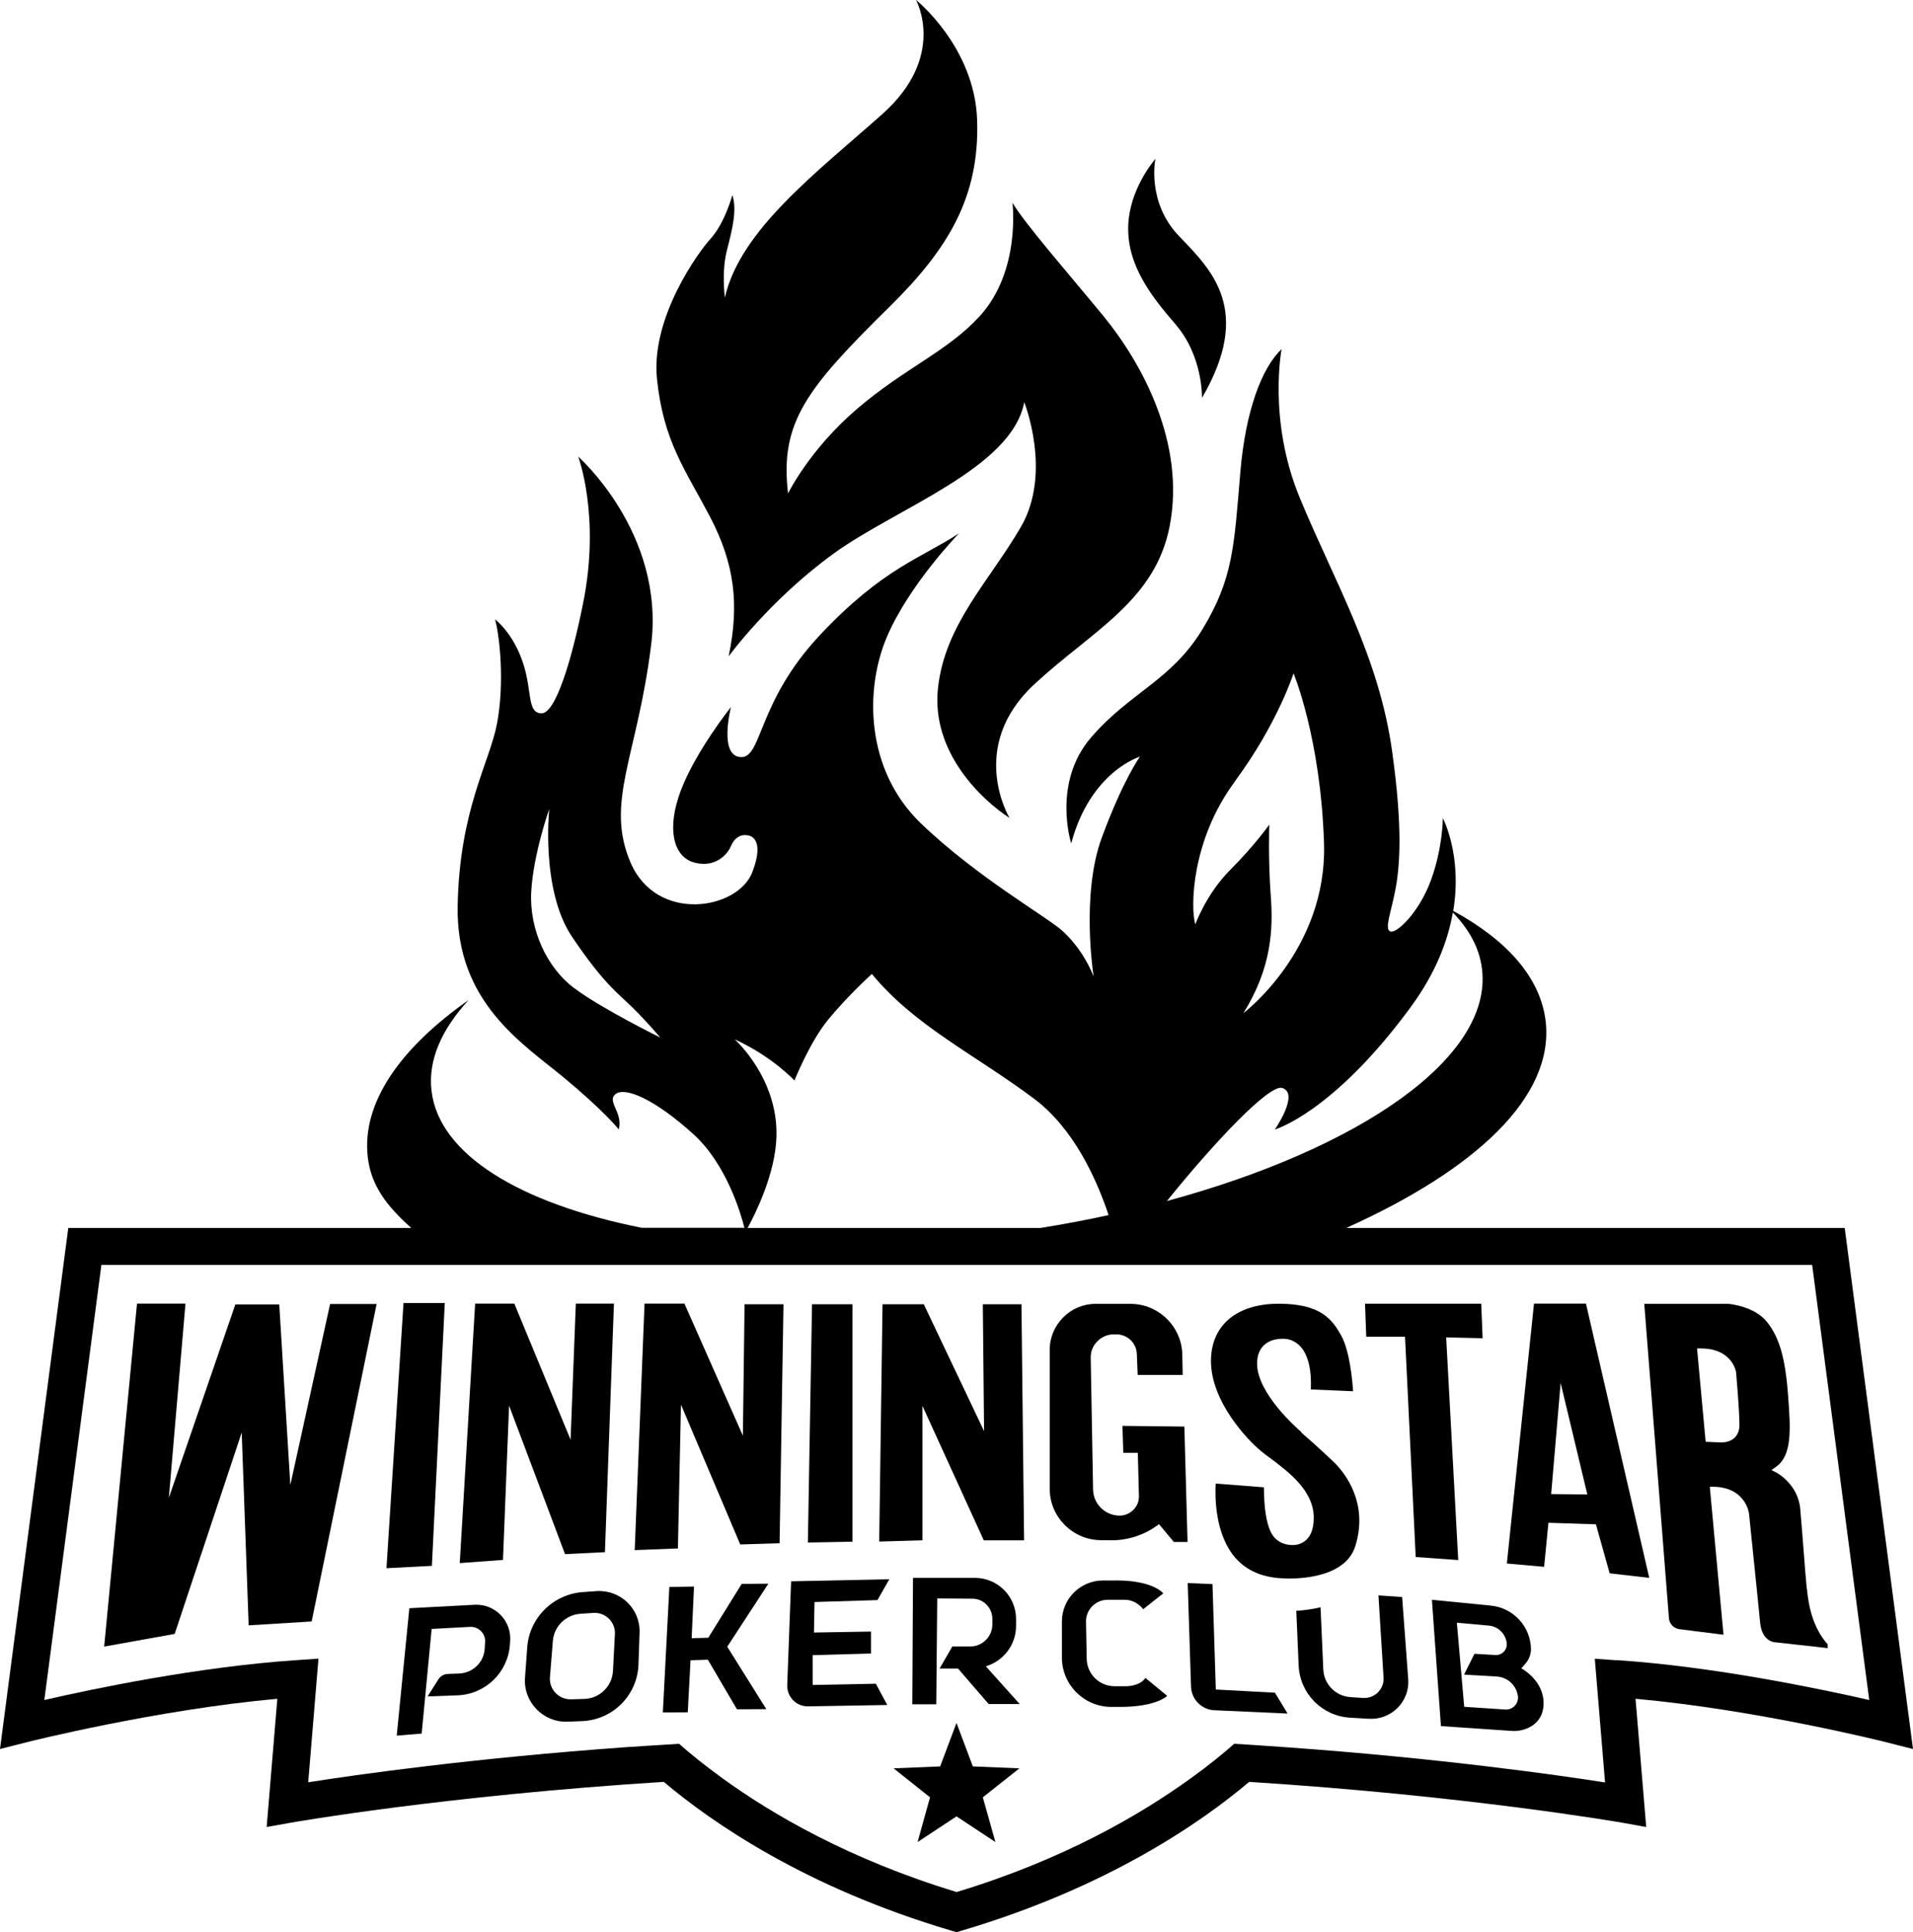 <?xml version="1.0" encoding="UTF-8"?>
<svg xmlns="http://www.w3.org/2000/svg" width="99" height="100" viewBox="0 0 99 100" fill="none">
  <g clip-path="url(#clip0_1343_3038)">
    <path d="M24.553 83.055L21.184 83.233L20.531 89.827L21.822 89.72L22.338 84.305L24.323 84.198C24.768 84.176 25.134 84.541 25.105 84.984L25.083 85.334C25.04 86.034 24.467 86.584 23.764 86.612L23.177 86.634C22.976 86.641 22.789 86.748 22.682 86.919L22.13 87.798L23.686 87.741C25.126 87.684 26.295 86.548 26.388 85.112L26.402 84.912C26.467 83.869 25.607 82.998 24.56 83.055H24.553Z" fill="black"></path>
    <path d="M30.876 82.347L30.174 82.397C28.632 82.504 27.399 83.719 27.285 85.255L27.17 86.827C27.077 88.084 28.102 89.148 29.364 89.106L30.109 89.077C31.708 89.02 32.984 87.741 33.041 86.155L33.099 84.498C33.142 83.262 32.109 82.269 30.869 82.347H30.876ZM31.722 86.484C31.679 87.269 31.041 87.898 30.253 87.927L29.564 87.948C28.926 87.97 28.41 87.434 28.46 86.805L28.611 84.926C28.668 84.169 29.285 83.569 30.045 83.519L30.704 83.476C31.335 83.433 31.858 83.955 31.822 84.576L31.722 86.477V86.484Z" fill="black"></path>
    <path d="M38.382 81.976L36.654 84.762L35.794 84.784L35.916 82.112L34.64 82.133L34.303 88.627L35.593 88.62L35.736 85.927L36.633 85.898L38.138 88.463L39.658 88.456L37.636 85.226L39.765 81.962L38.382 81.976Z" fill="black"></path>
    <path d="M45.414 82.805L46.023 81.733L40.941 81.84L40.74 87.205C40.718 87.82 41.213 88.327 41.83 88.312L45.916 88.241L45.328 87.141L42.059 87.205V85.662L45.077 85.576V84.441L42.123 84.491L42.152 82.912L45.421 82.812L45.414 82.805Z" fill="black"></path>
    <path d="M52.582 84.148V83.79C52.582 82.619 51.629 81.662 50.453 81.662H47.249L47.213 88.205H48.453L48.503 82.726L50.324 82.74C50.89 82.74 51.349 83.205 51.356 83.769V84.069C51.356 84.698 50.847 85.212 50.217 85.212H49.285L48.625 86.355H49.579L51.163 88.191H52.769L51.02 86.241C51.923 85.962 52.582 85.141 52.582 84.148Z" fill="black"></path>
    <path d="M58.238 87.27H57.658C56.876 87.255 56.253 86.634 56.238 85.855L56.202 83.933C56.188 83.312 56.697 82.797 57.321 82.797H58.203C58.203 82.797 58.74 82.755 59.163 83.283L60.203 82.462C59.5 81.733 57.715 81.797 57.715 81.797H57.084C55.908 81.797 54.955 82.748 54.955 83.919V85.784C54.955 87.198 56.102 88.341 57.522 88.341H57.959C59.858 88.341 60.403 87.77 60.403 87.77L59.278 86.841C58.97 87.291 58.26 87.27 58.26 87.27H58.238Z" fill="black"></path>
    <path d="M62.92 87.448L62.748 81.983L61.465 81.933L61.637 87.291C61.658 87.948 62.182 88.484 62.848 88.513L66.633 88.684L65.981 87.605L62.92 87.441V87.448Z" fill="black"></path>
    <path d="M71.336 82.569L71.601 86.827C71.637 87.419 71.142 87.912 70.547 87.877L69.888 87.834C69.121 87.784 68.519 87.169 68.483 86.412L68.34 83.183C67.931 83.283 67.508 83.34 67.085 83.369L67.207 86.205C67.271 87.648 68.418 88.813 69.866 88.898L70.849 88.956C72.01 89.02 72.963 88.055 72.877 86.905L72.562 82.655L71.35 82.569H71.336Z" fill="black"></path>
    <path d="M78.727 86.348L78.957 86.084C79.136 85.869 79.236 85.605 79.229 85.326C79.201 84.169 78.312 83.212 77.15 83.097L74.103 82.797L74.57 89.334L78.254 89.584C78.778 89.627 79.882 89.348 79.882 88.148C79.882 86.948 78.734 86.348 78.734 86.348H78.727ZM77.91 88.477L75.774 88.334L75.394 83.983L77.05 84.133C77.537 84.176 77.924 84.562 77.975 85.048C78.01 85.384 77.731 85.677 77.387 85.655L76.304 85.591L75.767 86.669L77.466 86.769C78.025 86.805 78.484 87.234 78.555 87.791C78.598 88.17 78.29 88.498 77.903 88.477H77.91Z" fill="black"></path>
    <path d="M62.203 20.596C64.848 16.052 62.719 13.988 61.02 12.223C59.321 10.459 59.794 8.223 59.794 8.223C59.794 8.223 58.633 9.53 58.418 11.287C58.153 13.516 59.522 15.266 60.819 16.767C62.275 18.445 62.203 20.603 62.203 20.603V20.596Z" fill="black"></path>
    <path d="M36.74 26.739C38.023 29.19 38.267 31.29 37.708 33.969C37.708 33.969 39.83 31.047 43.156 28.64C46.417 26.282 52.353 24.239 53.006 20.817C53.006 20.817 54.461 24.461 52.834 27.268C51.206 30.076 48.884 32.326 48.539 35.641C48.195 38.956 50.819 41.406 52.246 42.335C52.246 42.335 50.023 38.663 53.529 35.412C56.518 32.64 59.78 31.111 60.533 27.225C61.357 22.968 59.128 18.824 57.099 16.352C55.106 13.931 53.077 11.623 52.396 10.494C52.396 10.494 52.841 14.009 50.712 16.352C49.041 18.188 46.819 19.046 44.346 21.167C41.873 23.289 40.783 25.539 40.783 25.539C40.346 21.846 41.751 20.096 46.052 15.859C49.056 12.895 50.697 10.216 50.568 6.222C50.446 2.422 47.4 -0.007 47.4 -0.007C47.4 -0.007 49.034 2.908 45.651 5.915C42.267 8.923 38.31 11.902 37.514 15.395C37.514 15.395 37.328 14.088 37.621 12.945C37.915 11.802 38.145 10.866 37.901 10.094C37.901 10.094 37.521 11.53 36.776 12.352C36.209 12.966 33.664 16.395 34.001 19.624C34.338 22.853 35.456 24.289 36.74 26.739Z" fill="black"></path>
    <path d="M99 90.52L95.466 63.552H69.673C76.376 60.53 80.44 56.765 79.989 52.85C79.723 50.6 77.996 48.664 75.207 47.142C75.687 44.263 74.669 42.342 74.669 42.342C74.669 42.342 74.669 43.87 74.053 45.556C73.436 47.235 72.275 48.328 71.952 48.207C71.63 48.085 71.988 47.235 72.21 46.056C72.44 44.878 72.605 42.892 72.046 38.898C71.365 33.955 69.035 30.061 67.257 25.746C65.608 21.746 66.325 18.067 66.325 18.067C65.321 19.01 64.461 21.217 64.189 24.432C63.866 28.261 63.823 29.926 62.246 32.54C60.619 35.233 58.504 35.805 56.468 38.163C54.432 40.52 55.436 43.649 55.436 43.649C56.439 39.913 58.991 39.163 58.991 39.163C58.991 39.163 58.117 40.37 57.02 43.349C55.923 46.328 56.597 50.536 56.597 50.536C56.274 49.743 55.758 48.886 54.984 48.178C54.21 47.471 50.525 45.378 47.651 42.606C44.776 39.834 44.74 35.655 45.908 32.94C47.07 30.233 49.629 27.604 49.629 27.604C47.658 28.897 45.686 29.404 42.425 32.876C39.163 36.355 39.45 39.27 38.317 39.184C37.184 39.098 37.829 36.591 37.829 36.591C37.829 36.591 36.016 38.863 35.241 40.892C34.467 42.928 34.883 44.278 35.822 44.606C36.761 44.928 37.535 44.456 37.829 43.785C38.123 43.106 38.639 43.227 38.639 43.227C38.639 43.227 39.672 43.199 38.933 45.142C38.188 47.085 33.987 47.792 32.632 44.642C31.291 41.513 32.99 39.134 33.7 33.355C34.41 27.582 29.922 23.632 29.922 23.632C29.922 23.632 31.084 26.697 30.18 31.204C29.607 34.076 28.761 36.948 28.015 36.919C27.27 36.891 27.549 35.805 27.083 34.362C26.582 32.776 25.621 32.054 25.621 32.054C25.879 33.026 26.108 35.412 25.721 37.448C25.334 39.484 23.779 41.899 23.685 46.878C23.585 51.857 27.048 54.008 29.148 55.744C31.248 57.48 32.023 58.451 32.023 58.451C32.252 57.565 31.378 57.008 31.858 56.622C32.345 56.236 33.894 56.887 35.901 58.715C37.586 60.251 38.331 62.773 38.525 63.545H33.213C26.926 62.287 22.718 59.766 22.331 56.451C22.144 54.879 22.847 53.279 24.252 51.757C20.675 54.272 18.71 57.101 19.033 59.894C19.205 61.352 19.994 62.402 21.284 63.552H3.534L0 90.52L1.376 90.17C1.448 90.148 8.136 88.477 14.352 87.92L13.8 94.556L15.04 94.335C15.148 94.313 23.012 92.935 34.352 92.22C36.847 94.328 41.686 97.685 49.213 99.914L49.5 100L49.787 99.914C57.314 97.685 62.153 94.328 64.647 92.22C75.996 92.942 83.86 94.32 83.96 94.335L85.193 94.556L84.641 87.92C90.864 88.477 97.545 90.148 97.616 90.17L99 90.52ZM29.714 51.143C28.309 50.086 27.384 48.121 27.492 46.142C27.607 44.17 28.424 41.87 28.424 41.87C28.424 41.87 27.972 46.078 29.614 48.5C31.277 50.957 31.98 51.4 32.754 52.164C33.528 52.929 34.173 53.7 34.173 53.7C34.173 53.7 31.127 52.2 29.721 51.143H29.714ZM63.888 40.463C66.117 37.455 66.942 34.848 66.942 34.848C66.942 34.848 68.347 38.205 68.519 43.642C68.691 49.164 64.346 52.436 64.346 52.436C65.816 50.086 65.888 48.057 65.766 46.407C65.622 44.435 65.687 42.677 65.687 42.677C65.687 42.677 64.963 43.72 63.665 45.021C62.418 46.271 61.859 47.843 61.859 47.843C61.594 46.957 61.665 43.47 63.895 40.463H63.888ZM66.361 56.308C67.264 56.601 65.974 58.458 65.974 58.458C65.974 58.458 68.977 57.601 72.985 52.15C74.311 50.35 74.935 48.671 75.186 47.228C76.046 48.114 76.576 49.1 76.698 50.171C77.229 54.722 70.425 59.437 60.389 62.159C62.812 59.151 65.694 56.094 66.354 56.308H66.361ZM38.044 53.8C40.016 54.715 41.113 55.922 41.113 55.922C41.113 55.922 41.887 53.972 42.84 52.793C43.844 51.564 45.12 50.407 45.12 50.407C47.335 53.1 50.461 54.579 53.507 56.858C55.55 58.387 56.733 60.973 57.371 62.888C56.231 63.138 55.056 63.359 53.851 63.552H38.69C39.069 62.859 40.123 60.766 40.181 58.851C40.281 55.808 38.037 53.808 38.037 53.808L38.044 53.8ZM83.652 85.927L82.533 85.848L83.064 92.249C80.584 91.863 74.533 90.999 66.554 90.427C65.68 90.363 64.784 90.306 63.873 90.249C63.307 90.749 62.561 91.363 61.615 92.042C59.034 93.906 55.041 96.249 49.507 97.921C43.973 96.242 39.973 93.906 37.399 92.042C36.46 91.363 35.707 90.749 35.141 90.249C34.224 90.306 33.327 90.363 32.46 90.42C24.481 90.992 18.431 91.849 15.95 92.242L16.481 85.841L15.363 85.919C10.301 86.255 4.803 87.405 2.294 87.984L5.247 65.466H93.781L96.735 87.984C94.226 87.412 88.727 86.255 83.666 85.919L83.652 85.927Z" fill="black"></path>
    <path d="M49.5 89.17L50.346 91.42L52.754 91.52L50.862 93.02L51.514 95.335L49.5 94.006L47.485 95.335L48.13 93.02L46.245 91.52L48.654 91.42L49.5 89.17Z" fill="black"></path>
    <path d="M15.025 76.854L14.452 67.51H12.179L8.738 77.518L9.599 67.467H7.09L5.391 85.219L9.04 84.562L12.509 74.139L12.868 84.119L16.129 83.919L19.491 67.488H17.083L15.025 76.854Z" fill="black"></path>
    <path d="M20 81.162L22.351 81.04L23.018 67.438H20.882L20 81.162Z" fill="black"></path>
    <path d="M29.528 74.511L26.617 67.467H24.589L23.793 80.897L26.03 80.733L26.345 72.746L29.241 80.433L31.306 80.333L31.772 67.467H29.8L29.528 74.511Z" fill="black"></path>
    <path d="M38.445 74.303L35.42 67.467H33.356L32.847 80.226L35.083 80.14L35.241 72.696L38.309 79.933L40.345 79.869L40.546 67.502H38.532L38.445 74.303Z" fill="black"></path>
    <path d="M41.808 79.833L44.116 79.79V67.503H42.023L41.808 79.833Z" fill="black"></path>
    <path d="M50.862 67.503L50.927 74.068L47.808 67.503H45.672L45.5 79.783L47.737 79.719V72.76L50.912 79.719H52.998L52.862 67.503H50.862Z" fill="black"></path>
    <path d="M58.088 73.796L58.131 75.189H58.883L58.941 77.418C58.948 77.69 58.848 77.954 58.647 78.147C58.461 78.333 58.21 78.44 57.944 78.44H57.923C57.177 78.425 56.582 77.833 56.568 77.09L56.446 70.274C56.439 69.946 56.561 69.638 56.797 69.41C57.027 69.181 57.328 69.06 57.643 69.06C57.651 69.06 57.658 69.06 57.665 69.06H57.801C58.36 69.074 58.812 69.517 58.833 70.074L58.876 71.16H61.206L61.185 70.103C61.156 68.653 59.952 67.481 58.504 67.481H56.683C55.385 67.488 54.324 68.56 54.324 69.86V77.054C54.324 78.497 55.5 79.69 56.948 79.711H57.4C57.4 79.711 58.64 79.833 59.844 78.983L59.98 78.883L60.747 79.804H61.457L61.292 73.832L58.088 73.796Z" fill="black"></path>
    <path d="M76.655 67.474H70.641L70.705 69.181H72.712L72.72 69.353L73.264 80.583L75.465 80.74L74.841 69.217L76.727 69.26L76.655 67.474Z" fill="black"></path>
    <path d="M79.386 67.474L77.981 80.919L79.91 81.09L80.132 78.811L82.591 78.89L82.627 79.018L83.301 81.426L85.351 81.662L82.075 67.467H79.386V67.474ZM80.77 71.596L82.147 77.347L80.275 77.325L80.763 71.596H80.77Z" fill="black"></path>
    <path d="M93.502 82.219C93.459 81.797 93.401 81.047 93.337 80.219C93.279 79.504 93.222 78.74 93.165 78.09C93.05 76.811 91.953 76.225 91.939 76.218L91.674 76.082L91.917 75.911C92.763 75.304 92.663 73.939 92.534 72.203C92.391 70.274 92.082 69.21 91.437 68.41C90.778 67.588 89.459 67.481 89.444 67.481H85.093L86.369 83.748C86.39 84.041 86.62 84.284 86.921 84.319L89.193 84.605L88.484 76.947H88.692C90.333 76.982 90.512 78.304 90.512 78.318C90.512 78.368 90.971 82.733 91.086 83.955C91.179 84.984 91.853 84.998 91.889 84.998L94.584 85.298V85.105C93.796 84.205 93.595 83.098 93.509 82.219H93.502ZM88.025 69.789C89.674 69.789 89.846 71.024 89.846 71.032C89.853 71.117 90.018 72.989 90.018 73.753C90.018 74.025 89.932 74.246 89.767 74.411C89.523 74.639 89.193 74.653 89.086 74.653C89.064 74.653 89.057 74.653 89.05 74.653L88.269 74.618L87.824 69.789H88.025Z" fill="black"></path>
    <path d="M67.35 74.118C67.114 73.918 65.056 72.11 65.056 70.574C65.056 70.174 65.171 69.853 65.4 69.632C65.687 69.353 66.074 69.288 66.375 69.288C66.397 69.288 66.411 69.288 66.425 69.288C66.755 69.288 67.07 69.439 67.3 69.689C67.694 70.124 67.881 70.867 67.838 71.91L70.024 72.003C69.988 71.439 69.845 69.931 69.429 69.16C68.949 68.274 68.339 67.474 66.174 67.474C64.01 67.474 62.669 68.581 62.669 70.439C62.669 72.525 64.54 74.511 65.264 75.104C65.407 75.225 65.572 75.347 65.759 75.482C66.698 76.189 67.988 77.154 67.988 78.547C67.988 79.19 67.795 79.619 67.415 79.833C66.97 80.083 66.433 79.919 66.239 79.804C65.952 79.626 65.429 79.304 65.407 76.975L62.913 76.782C62.877 77.411 62.855 79.404 63.945 80.64C64.554 81.326 65.422 81.676 66.526 81.69C66.562 81.69 69.558 81.876 70.139 80.019C70.827 77.804 69.623 76.268 69.071 75.711C69.071 75.711 68.239 74.911 67.343 74.139L67.35 74.118Z" fill="black"></path>
  </g>
  <defs>
    <clipPath id="clip0_1343_3038">
      <rect width="99" height="100" fill="white"></rect>
    </clipPath>
  </defs>
</svg>
